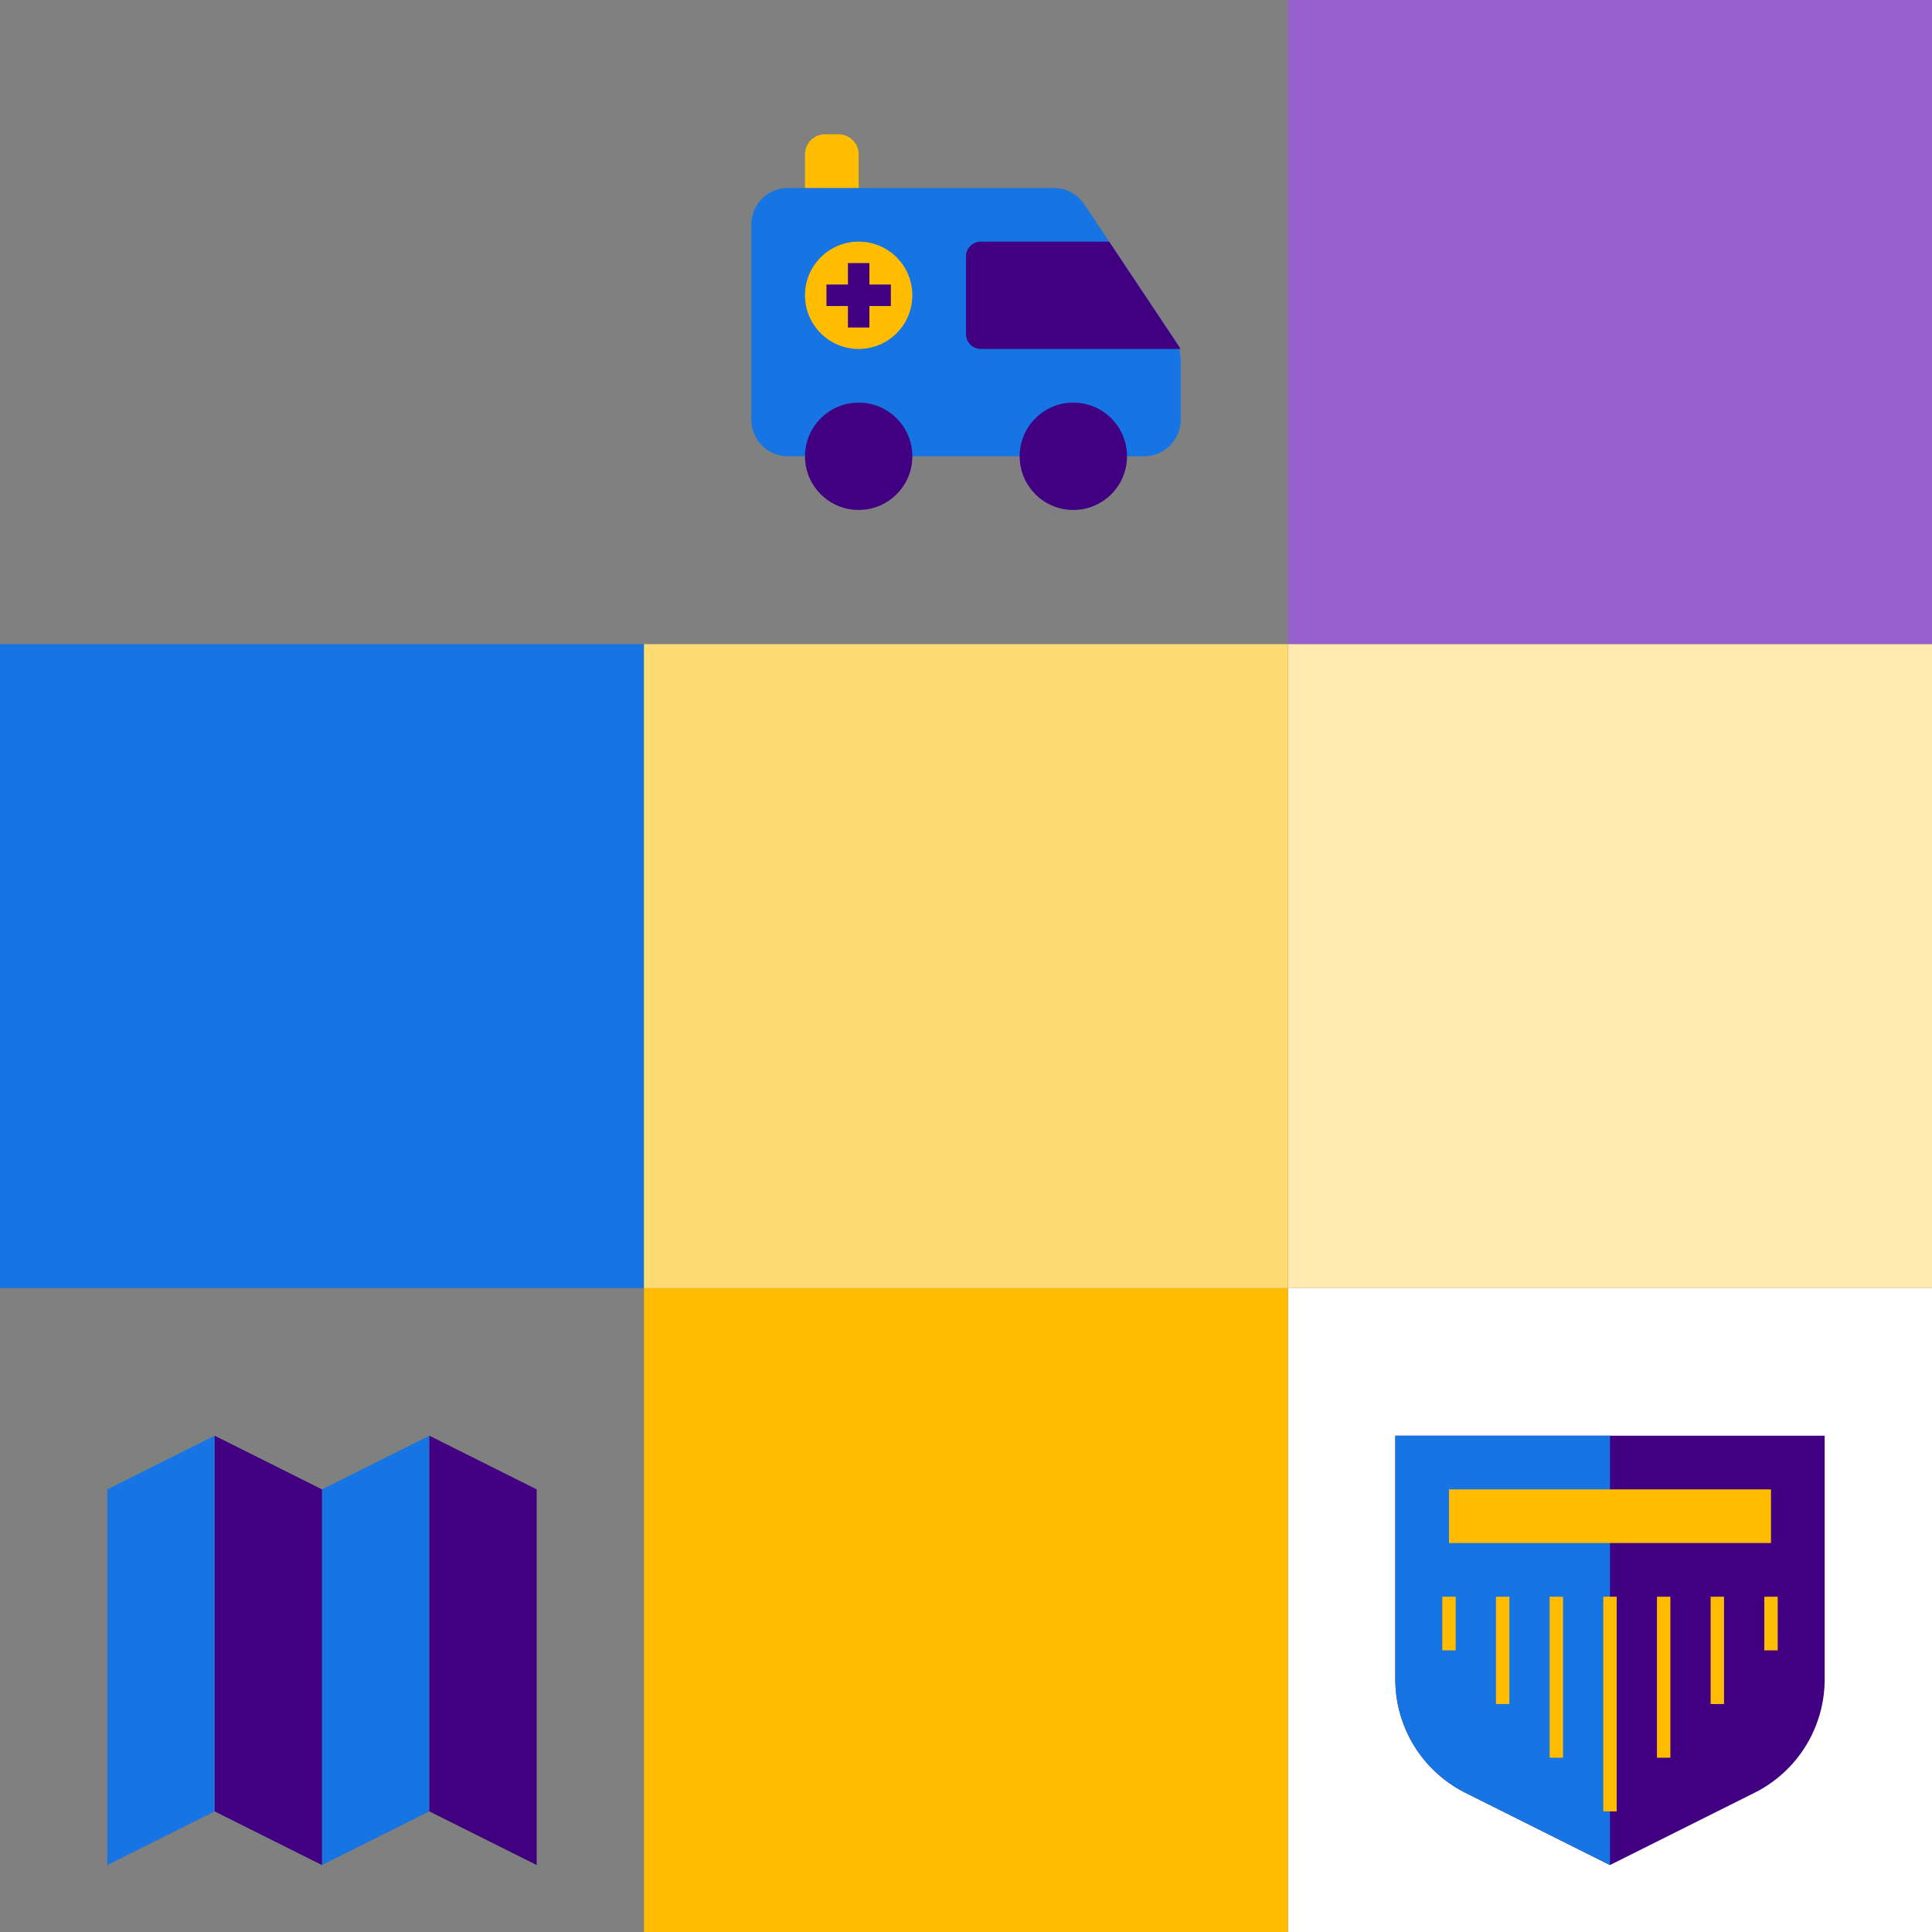 <?xml version="1.0" encoding="UTF-8"?> <svg xmlns="http://www.w3.org/2000/svg" width="288" height="288.018" viewBox="0 0 288 288.018"><rect x="0" y="0" width="288" height="288.018" fill="#808080" stroke="none"/><g id="Group_2367" data-name="Group 2367" transform="translate(-3097.414 -1668.982)"><g id="Group_2351" data-name="Group 2351" transform="translate(2282.414 1451.982)"><rect id="Rectangle_2007" data-name="Rectangle 2007" width="96" height="96" transform="translate(1007 409)" fill="#fff"></rect><path id="Path_3386" data-name="Path 3386" d="M0,0H96V96H0Z" transform="translate(1007 313)" fill="#ffeaaf"></path><rect id="Rectangle_2010" data-name="Rectangle 2010" width="96" height="96" transform="translate(1007 217)" fill="#9760ce"></rect></g><rect id="Rectangle_2019" data-name="Rectangle 2019" width="96" height="96" transform="translate(3097.414 1765)" fill="#1674e3"></rect><rect id="Rectangle_2017" data-name="Rectangle 2017" width="96" height="96" transform="translate(3193.414 1861)" fill="#ffbc00"></rect><rect id="Rectangle_2020" data-name="Rectangle 2020" width="96" height="96" transform="translate(3193.414 1765)" fill="#ffdb74"></rect><g id="Group_2359" data-name="Group 2359" transform="translate(2073.414 1347)"><path id="Path_2653" data-name="Path 2653" d="M1194.552,388h-53.1a5.447,5.447,0,0,1-5.448-5.448v-29.1a5.447,5.447,0,0,1,5.448-5.448h39.636a5.451,5.451,0,0,1,4.533,2.425l13.468,20.2a5.448,5.448,0,0,1,.915,3.021v8.9A5.447,5.447,0,0,1,1194.552,388Z" transform="translate(0 2)" fill="#1674e3"></path><circle id="Ellipse_321" data-name="Ellipse 321" cx="8" cy="8" r="8" transform="translate(1144 382)" fill="#410082"></circle><circle id="Ellipse_322" data-name="Ellipse 322" cx="8" cy="8" r="8" transform="translate(1176 382)" fill="#410082"></circle><path id="Rectangle_1782" data-name="Rectangle 1782" d="M3,0H5A3,3,0,0,1,8,3V8A0,0,0,0,1,8,8H0A0,0,0,0,1,0,8V3A3,3,0,0,1,3,0Z" transform="translate(1144 342)" fill="#ffbc00"></path><g id="Group_1747" data-name="Group 1747" transform="translate(1144 358)"><circle id="Ellipse_323" data-name="Ellipse 323" cx="8" cy="8" r="8" fill="#ffbc00"></circle><g id="Group_1746" data-name="Group 1746" transform="translate(3.2 3.2)"><rect id="Rectangle_1783" data-name="Rectangle 1783" width="3.2" height="9.6" transform="translate(3.2)" fill="#410082"></rect><rect id="Rectangle_1784" data-name="Rectangle 1784" width="3.2" height="9.6" transform="translate(0 6.4) rotate(-90)" fill="#410082"></rect></g></g><path id="Path_2654" data-name="Path 2654" d="M1160,356.215v11.571a2.215,2.215,0,0,0,2.215,2.215H1192l-10.667-16h-19.119A2.215,2.215,0,0,0,1160,356.215Z" transform="translate(8 4)" fill="#410082"></path></g><g id="Group_2360" data-name="Group 2360" transform="translate(3033.414 1019)"><path id="Path_2625" data-name="Path 2625" d="M96,920l-16,8V872l16-8Z" transform="translate(0)" fill="#1674e3"></path><path id="Path_2626" data-name="Path 2626" d="M120,920l-16,8V872l16-8Z" transform="translate(8)" fill="#1674e3"></path><path id="Path_2627" data-name="Path 2627" d="M116,920l16,8V872l-16-8Z" transform="translate(12)" fill="#410082"></path><path id="Path_2628" data-name="Path 2628" d="M92,920l16,8V872l-16-8Z" transform="translate(4)" fill="#410082"></path></g><g id="Group_2361" data-name="Group 2361" transform="translate(2649.414 1355)"><path id="Path_2618" data-name="Path 2618" d="M709.545,581.228,688,592l-21.545-10.772A18.916,18.916,0,0,1,656,564.311V528h64v36.311A18.916,18.916,0,0,1,709.545,581.228Z" fill="#410082"></path><path id="Path_2619" data-name="Path 2619" d="M656,528v36.311a18.916,18.916,0,0,0,10.455,16.917L688,592V528Z" fill="#1674e3"></path><rect id="Rectangle_1759" data-name="Rectangle 1759" width="48" height="8" transform="translate(664 536)" fill="#ffbc00"></rect><line id="Line_360" data-name="Line 360" y1="32" transform="translate(688 552)" fill="none" stroke="#ffbc00" stroke-miterlimit="10" stroke-width="2"></line><line id="Line_361" data-name="Line 361" y1="24" transform="translate(696 552)" fill="none" stroke="#ffbc00" stroke-miterlimit="10" stroke-width="2"></line><line id="Line_362" data-name="Line 362" y1="24" transform="translate(680 552)" fill="none" stroke="#ffbc00" stroke-miterlimit="10" stroke-width="2"></line><line id="Line_363" data-name="Line 363" y1="16" transform="translate(704 552)" fill="none" stroke="#ffbc00" stroke-miterlimit="10" stroke-width="2"></line><line id="Line_364" data-name="Line 364" y1="16" transform="translate(672 552)" fill="none" stroke="#ffbc00" stroke-miterlimit="10" stroke-width="2"></line><line id="Line_365" data-name="Line 365" y1="8" transform="translate(712 552)" fill="none" stroke="#ffbc00" stroke-miterlimit="10" stroke-width="2"></line><line id="Line_366" data-name="Line 366" y1="8" transform="translate(664 552)" fill="none" stroke="#ffbc00" stroke-miterlimit="10" stroke-width="2"></line></g></g></svg> 